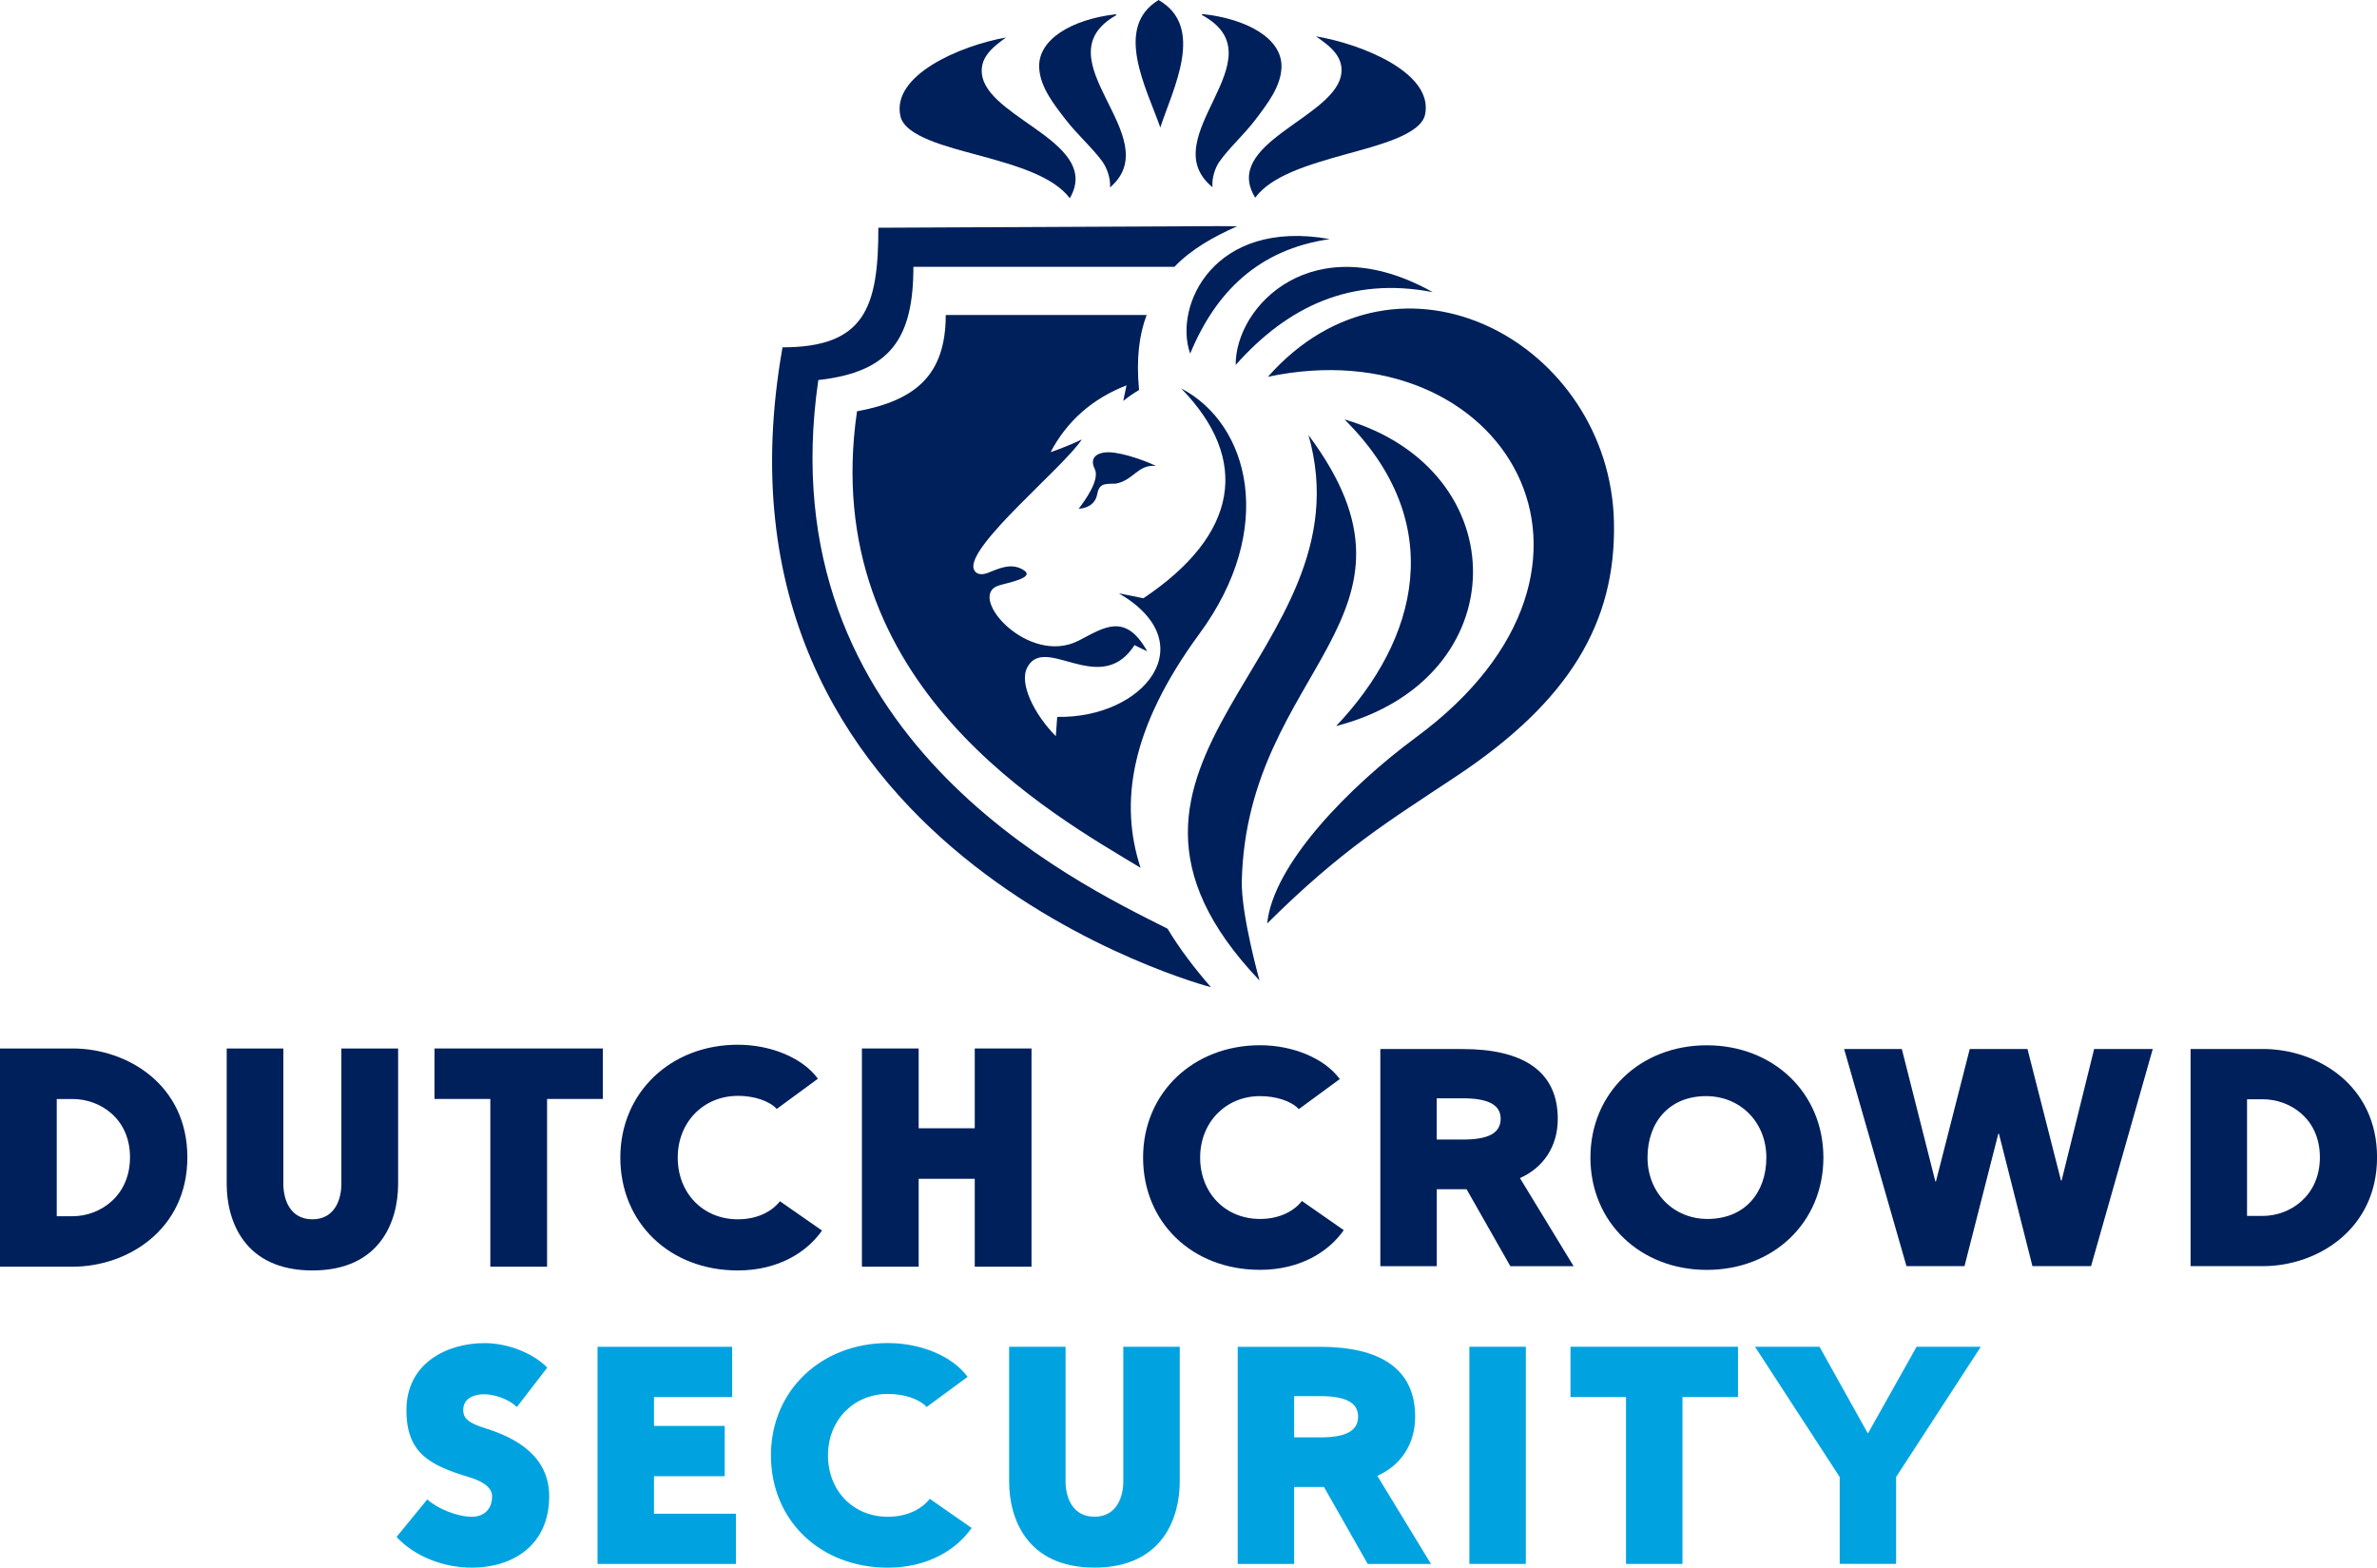 <svg width="1900" height="1253" viewBox="0 0 1900 1253" fill="none" xmlns="http://www.w3.org/2000/svg">
<g clip-path="url(#clip0_661_18303)">
<path d="M387.147 1114.36C379.701 1114.36 370.272 1117.07 370.272 1126.99C370.272 1135.4 377.475 1138.15 388.887 1141.88C410.698 1148.84 438.985 1162.72 438.985 1195.94C438.985 1235.36 409.484 1252.96 377.232 1252.96C354.409 1252.96 331.343 1244.02 316.977 1228.4C325.151 1218.48 333.326 1208.33 341.54 1198.41C349.229 1205.61 365.335 1212.29 377.232 1212.29C385.649 1212.29 393.338 1207.31 393.338 1195.94C393.338 1187.53 382.938 1183.03 374.723 1180.56C343.726 1171.14 324.868 1161.71 324.868 1127.03C324.868 1089.59 357.12 1073.49 387.349 1073.49C405.438 1073.49 425.792 1081.18 437.447 1093.07C429.273 1103.47 421.341 1114.16 413.167 1124.56C406.733 1118.37 395.564 1114.4 387.147 1114.4V1114.36Z" fill="#00A3E0"/>
<path d="M588.226 1209.82V1250.01H477.63V1076.44H585.232V1116.63H522.751V1139.69H579.283V1179.88H522.751V1209.86H588.226V1209.82Z" fill="#00A3E0"/>
<path d="M709.708 1114.12C682.433 1114.12 661.836 1134.96 661.836 1163.2C661.836 1191.45 681.907 1212.29 709.708 1212.29C725.814 1212.29 737.225 1205.61 743.174 1197.93L776.64 1221.23C764.743 1238.35 741.92 1252.96 709.708 1252.96C655.401 1252.96 616.229 1215 616.229 1163.2C616.229 1111.41 656.413 1073.45 709.708 1073.45C735.971 1073.45 761.263 1083.85 773.443 1100.48L740.706 1124.52C734.757 1118.08 722.617 1114.12 709.708 1114.12Z" fill="#00A3E0"/>
<path d="M851.747 1076.4V1184.25C851.747 1195.9 856.724 1212.25 874.813 1212.25C892.901 1212.25 897.879 1195.9 897.879 1184.25V1076.4H942.999V1184.25C942.999 1213.02 929.362 1252.92 874.813 1252.92C820.263 1252.92 806.626 1212.98 806.626 1184.25V1076.4H851.747Z" fill="#00A3E0"/>
<path d="M1058.25 1188.5H1034.45V1250.01H989.334V1076.44H1055.05C1102.92 1076.44 1131.17 1093.8 1131.17 1132.25C1131.17 1154.3 1119.76 1171.18 1100.94 1179.59L1143.84 1250.01H1093.25L1058.29 1188.5H1058.25ZM1034.45 1148.84H1055.29C1074.88 1148.84 1085.56 1144.14 1085.56 1132.21C1085.56 1120.27 1074.15 1115.86 1055.05 1115.86H1034.45V1148.84Z" fill="#00A3E0"/>
<path d="M1219.63 1249.97H1174.51V1076.4H1219.63V1249.97Z" fill="#00A3E0"/>
<path d="M1255.32 1076.4H1389.23V1116.59H1344.84V1249.97H1299.71V1116.59H1255.32V1076.4Z" fill="#00A3E0"/>
<path d="M1470.53 1249.97V1180.52L1402.82 1076.4H1454.38L1492.82 1145.32H1493.31L1531.99 1076.4H1583.31L1515.61 1180.52V1249.97H1470.48H1470.53Z" fill="#00A3E0"/>
<path d="M969.181 149.569C968.453 142.487 971.326 134.029 974.644 129.294C982.212 118.449 994.635 107.442 1003.98 95.018C1013.37 82.514 1023.57 69.321 1024.3 54.389C1025.59 30.634 996.213 15.014 961.614 11.29C961.007 11.331 960.4 11.412 960.643 11.938C1024.62 46.497 920.5 109.748 969.141 149.609L969.181 149.569Z" fill="#00205B"/>
<path d="M1071.77 61.025C1063.83 94.978 976.83 114.847 1003.3 157.986C1016.49 140.423 1044.81 131.844 1077.03 122.941C1101.18 116.223 1135.95 107.684 1139.14 91.376C1145.82 58.476 1089.37 35.369 1051.94 29.056C1063.55 37.19 1075 45.769 1071.77 61.025Z" fill="#00205B"/>
<path d="M927.379 101.898C927.379 101.898 927.379 102.1 927.379 102.181V102.06L927.46 102.181C927.46 102.1 927.46 102.019 927.46 101.898C937.82 70.454 963.476 21.65 926.206 0.081V0H926.165H926.125C889.947 21.893 916.453 70.454 927.42 101.817L927.379 101.898Z" fill="#00205B"/>
<path d="M881.45 129.577C884.808 134.272 887.843 142.77 887.277 149.811C934.34 109.546 830.178 47.145 892.335 12.1C892.537 11.574 891.971 11.533 891.364 11.452C857.372 15.459 828.802 31.322 830.704 55.036C831.837 69.969 842.156 83.08 851.747 95.504C861.297 107.846 873.801 118.773 881.49 129.577H881.45Z" fill="#00205B"/>
<path d="M781.699 123.953C813.627 132.613 841.751 140.99 855.146 158.431C880.235 115.09 794 95.909 785.381 62.037C781.82 46.821 792.908 38.161 804.117 29.946C767.414 36.542 712.379 60.054 719.744 92.874C723.305 109.182 757.742 117.437 781.658 123.953H781.699Z" fill="#00205B"/>
<path fill-rule="evenodd" clip-rule="evenodd" d="M730.103 213.306C730.103 270.163 711.974 297.397 654.106 303.751C612.749 588.158 858.788 704.745 933.247 742.259C942.918 758.365 954.735 773.864 967.967 789.04C967.967 789.04 553.749 681.315 625.496 277.609C691.376 277.609 702.1 245.518 702.1 182.024L974.28 180.729C979.015 180.729 983.911 180.769 988.848 180.85C969.95 189.268 952.307 199.101 938.75 213.265H730.103V213.306Z" fill="#00205B"/>
<path fill-rule="evenodd" clip-rule="evenodd" d="M1175.6 323.782C1175.32 323.661 1175.04 323.58 1174.79 323.499C1175.04 323.499 1175.32 323.499 1175.56 323.499C1175.56 323.58 1175.56 323.701 1175.56 323.782H1175.6Z" fill="#00205B"/>
<path fill-rule="evenodd" clip-rule="evenodd" d="M916.574 251.709C910.585 267.411 908.117 286.957 910.464 311.683C906.134 314.273 901.925 317.186 897.838 320.464C898.769 316.336 899.538 312.29 900.428 308C873.113 318.684 852.96 336.408 839.768 361.377C848.023 358.585 856.319 355.226 864.696 351.26C850.411 373.194 774.01 435.433 778.178 454.21C779.189 458.419 783.357 460.321 789.913 457.771C799.463 453.886 808.73 449.718 818.118 455.586C828.397 462.02 804.036 465.905 797.642 468.212C772.917 477.155 822.003 532.515 862.106 512.079C881.651 502.124 899.335 488.688 916.979 520.536C911.961 518.27 910.828 517.582 906.862 515.599C894.884 534.255 879.466 534.66 864.898 531.625C846.486 527.74 829.247 518.311 821.234 533.284C814.193 545.869 826.697 571 843.936 588.401C844.26 583.261 844.746 578.082 845.069 572.983C914.308 574.237 963.071 514.224 894.318 474.201C900.873 475.536 907.388 476.872 913.944 478.167C990.143 427.218 999.491 367.285 944.132 310.428C998.884 339.079 1020.37 422.847 958.7 506.575C903.261 582.169 894.722 641.859 911.678 693.617C842.277 651.49 653.135 548.257 685.023 328.76C730.831 320.221 755.961 300.635 755.961 251.75H916.534L916.574 251.709Z" fill="#00205B"/>
<path fill-rule="evenodd" clip-rule="evenodd" d="M1006.78 783.698C839.849 608.149 1096 523.693 1045.91 347.739C1154.52 493.383 996.78 533.81 992.612 703.977C991.964 730.969 1006.78 783.698 1006.78 783.698Z" fill="#00205B"/>
<path d="M1068 580.307C1133.19 511.634 1158.2 418.113 1074.68 335.235C1212.87 375.581 1212.63 542.956 1068 580.307Z" fill="#00205B"/>
<path fill-rule="evenodd" clip-rule="evenodd" d="M891.809 386.548C905.932 384.12 909.736 370.725 924.02 372.465C918.476 369.592 899.336 361.943 886.508 361.458C877.848 361.336 870.321 365.181 875.015 374.731C879.507 383.31 867.124 400.185 862.228 406.62C868.419 406.337 875.298 403.261 876.877 395.613C878.576 386.75 881.733 386.588 891.809 386.588V386.548Z" fill="#00205B"/>
<path fill-rule="evenodd" clip-rule="evenodd" d="M1013.45 301.161C1118.91 182.105 1287.05 274.695 1290.08 417.344C1291.82 497.794 1254.15 560.478 1164.52 620.127C1109.97 656.427 1073.02 678.441 1012.89 738.091C1017.62 690.663 1078.68 628.545 1131.9 589.291C1317.76 452.267 1201.34 261.341 1013.45 301.161Z" fill="#00205B"/>
<path fill-rule="evenodd" clip-rule="evenodd" d="M987.715 291.692C987.311 244.83 1049.35 179.92 1145.25 233.499C1079.49 220.833 1029.07 245.154 987.715 291.692Z" fill="#00205B"/>
<path fill-rule="evenodd" clip-rule="evenodd" d="M951.336 282.627C937.86 244.506 970.153 174.457 1062.9 191.089C1005.93 199.385 971.852 233.175 951.336 282.627Z" fill="#00205B"/>
<path d="M1007.18 876.086C979.905 876.086 959.307 896.926 959.307 925.173C959.307 953.419 979.379 974.26 1007.18 974.26C1023.29 974.26 1034.7 967.583 1040.65 959.894L1074.11 983.204C1062.21 1000.32 1039.39 1014.93 1007.18 1014.93C952.873 1014.93 913.701 976.972 913.701 925.173C913.701 873.374 953.885 835.416 1007.18 835.416C1033.44 835.416 1058.73 845.816 1070.92 862.448L1038.18 886.486C1032.23 880.051 1020.09 876.086 1007.18 876.086Z" fill="#00205B"/>
<path d="M1172.24 950.506H1148.45V1012.02H1103.33V838.451H1169.05C1216.92 838.451 1245.17 855.811 1245.17 894.256C1245.17 916.311 1233.75 933.186 1214.94 941.603L1257.83 1012.02H1207.25L1172.28 950.506H1172.24ZM1148.45 910.807H1169.29C1188.88 910.807 1199.52 906.113 1199.52 894.175C1199.52 882.237 1188.11 877.826 1169.01 877.826H1148.41V910.807H1148.45Z" fill="#00205B"/>
<path d="M1364.26 1014.97C1311.21 1014.97 1271.27 977.012 1271.27 925.213C1271.27 873.415 1311.17 835.456 1364.26 835.456C1417.35 835.456 1457.49 873.374 1457.49 925.213C1457.49 977.053 1417.55 1014.97 1364.26 1014.97ZM1363.77 876.086C1334.27 876.086 1316.91 896.926 1316.91 925.173C1316.91 953.419 1337.75 974.26 1364.79 974.26C1394.53 974.26 1411.89 953.419 1411.89 925.173C1411.89 896.926 1391.05 876.086 1363.77 876.086Z" fill="#00205B"/>
<path d="M1520.18 838.41L1546.97 944.274H1547.45L1574.48 838.41H1620.62L1647.41 943.545H1647.89L1673.91 838.41H1720.77L1671.44 1011.98H1624.58L1597.79 906.113H1597.31L1570.28 1011.98H1523.9L1474.05 838.41H1520.18Z" fill="#00205B"/>
<path d="M1751 838.41H1808.79C1852.17 838.41 1900.04 867.183 1900.04 924.93C1900.04 982.678 1852.17 1011.98 1808.79 1011.98H1751V838.41ZM1796.12 971.832H1808.75C1830.32 971.832 1854.35 955.969 1854.35 924.971C1854.35 893.972 1830.32 878.595 1808.75 878.595H1796.12V971.832Z" fill="#00205B"/>
<path d="M0 838.005H58.07C101.693 838.005 149.768 866.899 149.768 924.971C149.768 983.042 101.693 1012.42 58.07 1012.42H0V838.005ZM45.363 972.075H58.07C79.76 972.075 103.919 956.131 103.919 924.971C103.919 893.81 79.76 878.392 58.07 878.392H45.363V972.075Z" fill="#00205B"/>
<path d="M226.493 838.005V946.378C226.493 958.073 231.47 974.543 249.68 974.543C267.89 974.543 272.868 958.114 272.868 946.378V838.005H318.231V946.378C318.231 975.272 304.513 1015.42 249.721 1015.42C194.929 1015.42 181.21 975.312 181.21 946.378V838.005H226.574H226.493Z" fill="#00205B"/>
<path d="M347.327 838.005H481.879V878.352H437.285V1012.42H391.922V878.352H347.327V838.005Z" fill="#00205B"/>
<path d="M589.804 875.883C562.408 875.883 541.73 896.805 541.73 925.213C541.73 953.622 561.923 974.543 589.804 974.543C605.991 974.543 617.443 967.826 623.432 960.096L657.06 983.527C645.082 1000.73 622.178 1015.42 589.764 1015.42C535.215 1015.42 495.84 977.295 495.84 925.213C495.84 873.131 536.226 835.011 589.764 835.011C616.189 835.011 641.602 845.492 653.782 862.165L620.883 886.324C614.894 879.849 602.673 875.843 589.723 875.843L589.804 875.883Z" fill="#00205B"/>
<path d="M688.948 1012.42V838.005H734.312V901.782H779.149V838.005H824.512V1012.42H779.149V942.169H734.312V1012.42H688.948Z" fill="#00205B"/>
</g>
<defs>
<clipPath id="clip0_661_18303">
<rect width="1900" height="1252.96" fill="white"/>
</clipPath>
</defs>
</svg>
